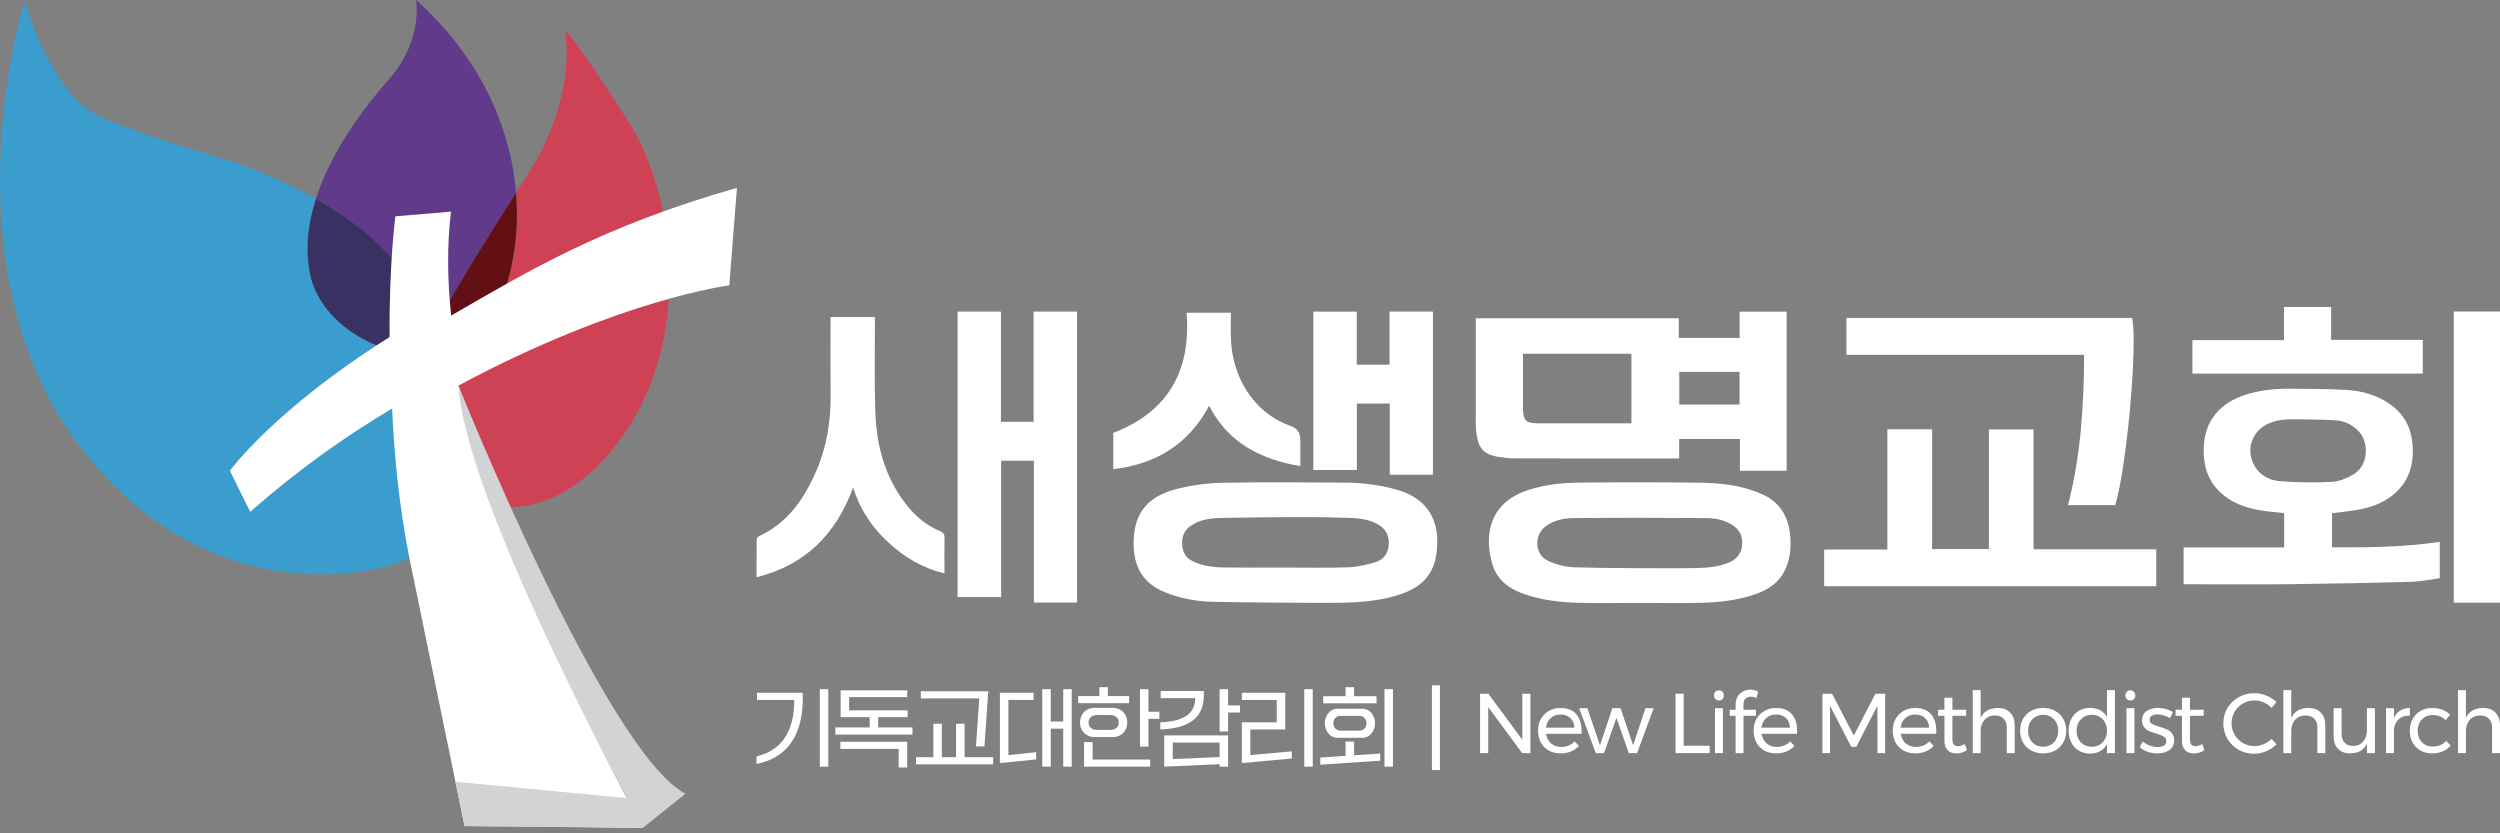 <svg xmlns="http://www.w3.org/2000/svg" width="456" height="152" viewBox="0 0 456 152" fill="none"><rect x="0" y="0" width="456" height="152" fill="#808080" stroke="none"/><path d="M72.619 77.619C72.387 74.815 74.063 70.187 76.719 64.716C67.888 64.526 58.34 58.422 56.57 50.105C55.59 45.477 56.169 40.744 57.613 36.253C51.627 32.848 46.063 30.793 43.724 29.97C39.551 28.494 27.516 25.3 18.348 21.294C9.18 17.267 4.512 0.232 4.512 0.232C3.532 2.857 -9.978 50.105 15.071 82.12C40.12 114.136 72.208 102.835 72.208 102.835C77.224 100.832 81.187 96.246 83.315 90.132C77.14 86.98 72.914 81.361 72.619 77.619Z" fill="#3B9CCE"></path><path d="M71.07 46.668C74.716 50.737 77.54 54.88 79.69 59.002C83.979 51.149 89.491 42.42 94.127 35.167C93.147 23.266 87.625 10.521 75.897 0C75.897 0 77.203 7.369 70.986 14.411C66.834 19.112 60.5 27.24 57.623 36.253C62.281 38.899 67.203 42.357 71.07 46.668Z" fill="#623A8B"></path><path d="M56.58 50.105C58.34 58.433 67.898 64.526 76.729 64.716C77.614 62.892 78.615 60.974 79.701 58.992C77.551 54.87 74.716 50.727 71.081 46.658C67.213 42.336 62.292 38.878 57.634 36.243C56.19 40.744 55.611 45.467 56.591 50.094L56.58 50.105Z" fill="#393162"></path><path d="M114.371 21.769C104.381 6.209 103.074 5.556 103.074 5.556C103.074 5.556 105.53 17.352 96.203 31.921C95.539 32.953 94.844 34.039 94.138 35.157C94.76 42.694 93.569 49.905 90.966 55.998C89.09 60.383 85.823 62.945 82.008 64.062C84.875 73.782 85.823 82.995 83.336 90.132C90.407 93.737 100.039 94.106 109.313 84.661C126.669 66.972 124.372 37.328 114.392 21.769H114.371Z" fill="#CF4255"></path><path d="M81.998 64.062C85.813 62.945 89.09 60.383 90.955 55.998C93.558 49.905 94.749 42.694 94.127 35.157C89.491 42.42 83.969 51.149 79.69 58.992C80.575 60.689 81.345 62.376 81.998 64.052V64.062Z" fill="#631014"></path><path d="M76.719 64.716C78.531 64.758 80.312 64.547 81.998 64.062C81.345 62.386 80.575 60.699 79.69 59.002C78.615 60.974 77.614 62.903 76.719 64.726V64.716Z" fill="#AB6536"></path><path d="M134.414 34.271C109.882 41.239 96.277 49.483 82.293 57.558C81.597 51.064 81.524 44.687 82.261 38.604L72.124 39.458C72.124 39.458 70.954 48.07 71.059 61.48C50.057 74.678 41.932 85.852 41.932 85.852L45.631 93.368C54.188 85.799 62.977 79.601 71.523 74.509C71.892 83.027 72.777 92.103 74.642 101.633L74.706 101.96C74.853 102.719 75.011 103.478 75.18 104.247L84.738 150.684L98.406 150.758L117.258 151.011C117.258 151.011 95.434 112.333 83.621 70.324C113.148 54.511 133.023 52.055 133.023 52.055L134.414 34.292V34.271Z" fill="white"></path><path d="M83.621 70.303C84.664 88.097 106.373 130.528 114.35 145.582L83.073 142.588L84.738 150.673L117.259 151L125.015 144.78C110.282 136.916 83.621 70.314 83.621 70.314V70.303Z" fill="#D2D3D5"></path><g clip-path="url(#clip0_129_1290)"><path d="M269.186 58.052H306.213V61.645H317.31V56.845H325.887V85.864H317.361V80.07H306.281V83.627C305.878 83.627 305.579 83.627 305.279 83.627C295.63 83.627 285.982 83.636 276.334 83.615C275.316 83.613 274.289 83.498 273.281 83.331C270.304 82.838 269.563 81.46 269.261 78.681C269.136 77.531 269.187 76.361 269.186 75.199C269.179 69.854 269.182 64.509 269.182 59.164V58.052H269.186ZM297.574 77.219V64.519H277.787C277.787 67.753 277.787 70.918 277.787 74.082C277.787 76.796 278.19 77.216 280.839 77.218C286.132 77.223 291.427 77.218 296.72 77.218H297.574V77.219ZM306.3 67.833V73.793H317.291V67.833H306.3Z" fill="white"></path><path d="M425.361 99.829C431.952 99.873 438.48 99.8 445.016 98.835V105.465C443.337 105.688 441.636 106.066 439.928 106.115C432.56 106.319 425.19 106.472 417.82 106.556C411.701 106.625 405.579 106.57 399.458 106.57H398.296V99.862H416.63V93.591C415.14 93.42 413.613 93.319 412.114 93.058C409.477 92.597 407.022 91.706 404.983 89.803C402.681 87.653 401.904 84.942 401.951 81.887C402.035 76.657 405.05 73.486 409.511 72.03C412.223 71.145 415.016 70.866 417.842 70.902C421.284 70.946 424.732 70.915 428.165 71.136C430.903 71.312 433.549 72.07 435.868 73.676C438.172 75.272 439.592 77.476 439.959 80.317C440.458 84.181 439.651 87.631 436.579 90.193C434.574 91.866 432.155 92.662 429.622 93.064C428.223 93.287 426.811 93.422 425.361 93.601V99.828V99.829ZM418.652 76.476C417.05 76.444 415.477 76.564 413.965 77.179C410.935 78.411 409.61 81.693 411.031 84.601C412.028 86.641 413.861 87.622 415.919 87.779C419.057 88.017 422.225 88.04 425.368 87.894C426.637 87.835 427.967 87.263 429.112 86.627C432.104 84.965 432.061 80.763 430.382 78.854C429.318 77.643 427.966 76.883 426.398 76.707C424.623 76.509 419.448 76.491 418.652 76.476Z" fill="white"></path><path d="M182.605 108.909H174.66V56.831H182.566V76.939H188.529V56.831H196.452V109.899H188.587V84.042H182.607V108.908L182.605 108.909Z" fill="white"></path><path d="M344.256 78.301H352.418V100.148H362.776V78.331H370.914V100.19H393.299V106.922H332.731V100.237H344.256V78.3V78.301Z" fill="white"></path><path d="M221.091 109.767C218.16 109.695 215.275 109.141 212.522 108.037C208.013 106.226 206.524 102.732 206.807 98.052C207.106 93.113 209.788 90.333 214.992 89.094C217.602 88.472 220.322 88.106 223.001 88.058C230.425 87.922 237.855 87.976 245.281 88.031C248.697 88.058 252.074 88.469 255.365 89.51C259.947 90.962 262.357 94.413 262.151 99.301C262.072 101.153 261.794 102.939 260.806 104.533C259.537 106.584 257.587 107.669 255.411 108.404C251.749 109.643 247.949 109.887 244.135 109.951C240.921 110.005 225.554 109.875 221.091 109.767ZM234.487 103.524C238.272 103.524 242.06 103.613 245.84 103.483C247.491 103.425 249.163 103.047 250.762 102.585C252.299 102.139 253.247 100.981 253.317 99.265C253.382 97.683 252.769 96.474 251.38 95.674C249.843 94.791 248.156 94.542 246.453 94.476C243.469 94.361 240.48 94.312 237.493 94.319C232.514 94.331 227.534 94.366 222.557 94.477C220.683 94.519 218.814 94.793 217.185 95.911C215.938 96.765 215.513 97.981 215.634 99.446C215.745 100.787 216.321 101.798 217.569 102.383C219.368 103.226 221.282 103.481 223.217 103.509C226.973 103.564 230.729 103.524 234.487 103.524Z" fill="white"></path><path d="M299.166 109.972C295.41 109.972 291.652 110.049 287.898 109.95C284.631 109.862 281.384 109.486 278.246 108.441C275.398 107.491 273.037 105.857 272.176 102.831C270.569 97.188 271.995 91.707 278.41 89.497C281.461 88.446 284.631 88.072 287.811 88.035C295.179 87.951 302.551 87.955 309.921 88.038C313.851 88.084 317.759 88.502 321.419 90.146C324.575 91.564 326.184 94.115 326.517 97.578C326.695 99.422 326.597 101.23 325.996 102.983C325 105.885 322.83 107.49 320.085 108.42C316.925 109.491 313.648 109.864 310.351 109.95C306.626 110.045 302.896 109.972 299.169 109.972H299.166ZM308.828 103.627C311.012 103.584 313.215 103.493 315.287 102.641C316.719 102.054 317.634 101.004 317.764 99.394C317.892 97.812 317.286 96.582 315.938 95.73C314.479 94.81 312.833 94.509 311.198 94.497C303.145 94.434 295.092 94.43 287.039 94.5C285.288 94.516 283.534 94.868 282.013 95.932C279.705 97.547 279.884 101.249 282.457 102.352C283.92 102.981 285.563 103.415 287.143 103.477C291.092 103.634 305.555 103.692 308.828 103.627Z" fill="white"></path><path d="M336.785 57.988H388.887C389.96 62.523 387.917 85.314 385.818 92.138H377.206C379.515 83.172 380.105 74.035 380.151 64.727H336.785V57.988Z" fill="white"></path><path d="M138.002 105.289C138.002 102.88 137.988 100.62 138.024 98.361C138.027 98.157 138.295 97.866 138.507 97.766C143.619 95.401 146.625 91.075 148.823 86.068C150.793 81.582 151.558 76.826 151.503 71.913C151.455 67.585 151.493 63.256 151.493 58.927C151.493 58.584 151.493 58.242 151.493 57.829H159.582C159.582 58.174 159.582 58.514 159.582 58.854C159.592 64.258 159.464 69.665 159.652 75.063C159.833 80.244 160.926 85.244 163.691 89.719C165.626 92.852 168.046 95.455 171.478 96.888C172.105 97.15 172.304 97.496 172.286 98.181C172.234 100.01 172.269 101.841 172.269 103.671C172.269 103.951 172.269 104.233 172.269 104.577C168.234 103.632 164.894 101.604 161.952 98.868C159.025 96.141 156.834 92.892 155.612 88.916C152.494 97.455 146.874 103.056 138.002 105.289Z" fill="white"></path><path d="M239.552 85.718V56.842H247.471V66.521H253.452V56.831H261.362V86.589H253.496V73.608H247.493V85.718H239.554H239.552Z" fill="white"></path><path d="M447.573 109.929V56.822H456V109.929H447.573Z" fill="white"></path><path d="M237.178 85.016C229.974 83.791 224.089 80.845 220.538 74.026C216.772 81.066 210.809 84.671 203.062 85.577V78.955C212.978 75.145 217.286 67.737 216.433 57.042H224.51C224.51 58.643 224.466 60.232 224.519 61.815C224.741 68.472 228.413 75.047 235.004 77.54C235.137 77.591 235.266 77.655 235.4 77.7C236.587 78.105 237.18 78.955 237.18 80.253C237.18 81.758 237.18 83.261 237.18 85.016H237.178Z" fill="white"></path><path d="M399.897 68.139V62.042H416.596V56H425.193V61.993H441.918V68.139H399.897Z" fill="white"></path></g><path d="M452.918 129.135C453.879 129.135 454.632 129.418 455.179 129.986C455.726 130.544 456 131.318 456 132.309V137.373H454.56V132.696C454.56 132.005 454.364 131.468 453.971 131.086C453.59 130.693 453.058 130.497 452.377 130.497C451.582 130.508 450.952 130.776 450.487 131.303C450.023 131.829 449.79 132.51 449.79 133.347V137.373H448.35V125.883H449.79V130.946C450.338 129.759 451.38 129.155 452.918 129.135Z" fill="white"></path><path d="M446.097 131.365C445.447 130.735 444.667 130.42 443.759 130.42C443.222 130.42 442.742 130.539 442.319 130.776C441.906 131.014 441.58 131.349 441.343 131.783C441.105 132.216 440.987 132.717 440.987 133.285C440.987 133.852 441.1 134.353 441.327 134.787C441.565 135.22 441.885 135.561 442.288 135.809C442.7 136.046 443.17 136.165 443.697 136.165C444.223 136.165 444.698 136.077 445.121 135.902C445.545 135.726 445.896 135.473 446.174 135.143L446.995 135.979C446.623 136.444 446.149 136.8 445.57 137.048C445.003 137.295 444.357 137.419 443.635 137.419C442.84 137.419 442.133 137.244 441.513 136.893C440.894 136.542 440.409 136.057 440.058 135.437C439.717 134.807 439.547 134.09 439.547 133.285C439.547 132.479 439.717 131.762 440.058 131.132C440.409 130.503 440.894 130.012 441.513 129.661C442.133 129.31 442.84 129.135 443.635 129.135C444.326 129.135 444.946 129.243 445.493 129.46C446.05 129.666 446.515 129.971 446.887 130.373L446.097 131.365Z" fill="white"></path><path d="M436.654 130.946C436.922 130.358 437.304 129.914 437.799 129.615C438.295 129.305 438.883 129.145 439.565 129.135V130.528C438.729 130.497 438.052 130.714 437.536 131.179C437.02 131.643 436.726 132.268 436.654 133.052V137.373H435.213V129.181H436.654V130.946Z" fill="white"></path><path d="M433.178 129.181V137.373H431.723V135.638C431.186 136.805 430.174 137.399 428.687 137.419C427.738 137.419 426.994 137.14 426.458 136.583C425.921 136.015 425.652 135.236 425.652 134.245V129.181H427.108V133.858C427.108 134.549 427.294 135.091 427.665 135.484C428.047 135.865 428.569 136.056 429.229 136.056C429.993 136.046 430.597 135.778 431.041 135.251C431.495 134.714 431.723 134.033 431.723 133.207V129.181H433.178Z" fill="white"></path><path d="M421.053 129.135C422.013 129.135 422.766 129.418 423.314 129.986C423.861 130.544 424.134 131.318 424.134 132.309V137.373H422.694V132.696C422.694 132.005 422.498 131.468 422.106 131.086C421.724 130.693 421.192 130.497 420.511 130.497C419.716 130.508 419.086 130.776 418.622 131.303C418.157 131.829 417.925 132.51 417.925 133.347V137.373H416.485V125.883H417.925V130.946C418.472 129.759 419.515 129.155 421.053 129.135Z" fill="white"></path><path d="M414.344 129.135C413.931 128.701 413.451 128.366 412.904 128.128C412.357 127.88 411.794 127.756 411.216 127.756C410.452 127.756 409.75 127.942 409.11 128.314C408.47 128.686 407.964 129.191 407.593 129.831C407.221 130.461 407.035 131.158 407.035 131.922C407.035 132.676 407.221 133.372 407.593 134.012C407.964 134.653 408.47 135.158 409.11 135.53C409.75 135.902 410.452 136.087 411.216 136.087C411.784 136.087 412.342 135.974 412.889 135.747C413.436 135.509 413.921 135.189 414.344 134.787L415.242 135.762C414.695 136.299 414.06 136.722 413.338 137.032C412.615 137.331 411.882 137.481 411.139 137.481C410.107 137.481 409.162 137.239 408.305 136.753C407.448 136.258 406.772 135.587 406.276 134.74C405.781 133.894 405.533 132.959 405.533 131.937C405.533 130.926 405.781 130.002 406.276 129.166C406.782 128.319 407.469 127.653 408.336 127.168C409.203 126.683 410.158 126.44 411.201 126.44C411.954 126.44 412.682 126.585 413.384 126.874C414.097 127.153 414.711 127.55 415.227 128.066L414.344 129.135Z" fill="white"></path><path d="M402.093 136.831C401.463 137.233 400.823 137.435 400.172 137.435C399.522 137.435 398.996 137.244 398.593 136.862C398.19 136.469 397.989 135.881 397.989 135.096V130.559H396.828V129.46H397.989V127.261H399.445V129.46H401.953V130.559H399.445V134.833C399.445 135.287 399.527 135.613 399.692 135.809C399.858 136.005 400.105 136.103 400.436 136.103C400.828 136.103 401.251 135.974 401.705 135.716L402.093 136.831Z" fill="white"></path><path d="M395.822 130.993C395.481 130.786 395.104 130.621 394.691 130.497C394.289 130.373 393.902 130.311 393.53 130.311C393.096 130.311 392.745 130.394 392.477 130.559C392.219 130.714 392.09 130.957 392.09 131.287C392.09 131.617 392.234 131.87 392.523 132.046C392.823 132.211 393.272 132.381 393.871 132.557C394.438 132.722 394.903 132.887 395.264 133.052C395.626 133.217 395.93 133.46 396.178 133.78C396.436 134.1 396.565 134.523 396.565 135.05C396.565 135.824 396.271 136.413 395.682 136.815C395.104 137.218 394.382 137.419 393.514 137.419C392.905 137.419 392.312 137.321 391.734 137.125C391.166 136.929 390.686 136.65 390.293 136.289L390.835 135.236C391.176 135.545 391.594 135.793 392.09 135.979C392.596 136.165 393.086 136.258 393.561 136.258C394.036 136.258 394.418 136.17 394.707 135.994C394.996 135.819 395.14 135.551 395.14 135.189C395.14 134.818 394.985 134.539 394.676 134.353C394.376 134.167 393.917 133.981 393.298 133.796C392.75 133.641 392.301 133.486 391.95 133.331C391.61 133.166 391.315 132.928 391.068 132.619C390.83 132.309 390.712 131.906 390.712 131.411C390.712 130.647 390.99 130.074 391.548 129.692C392.105 129.31 392.802 129.119 393.638 129.119C394.134 129.119 394.619 129.191 395.094 129.336C395.579 129.47 395.997 129.656 396.348 129.893L395.822 130.993Z" fill="white"></path><path d="M387.871 129.181H389.312V137.373H387.871V129.181ZM388.584 125.914C388.842 125.914 389.053 126.001 389.219 126.177C389.394 126.352 389.482 126.574 389.482 126.843C389.482 127.111 389.394 127.333 389.219 127.509C389.053 127.684 388.842 127.772 388.584 127.772C388.326 127.772 388.109 127.684 387.933 127.509C387.768 127.333 387.686 127.111 387.686 126.843C387.686 126.574 387.768 126.352 387.933 126.177C388.109 126.001 388.326 125.914 388.584 125.914Z" fill="white"></path><path d="M385.755 125.883V137.373H384.315V135.747C384.005 136.294 383.587 136.717 383.06 137.017C382.544 137.306 381.94 137.45 381.248 137.45C380.474 137.45 379.788 137.275 379.189 136.924C378.6 136.562 378.141 136.067 377.811 135.437C377.48 134.797 377.315 134.069 377.315 133.254C377.315 132.448 377.48 131.736 377.811 131.117C378.141 130.487 378.6 129.997 379.189 129.646C379.788 129.295 380.469 129.119 381.233 129.119C381.935 129.119 382.549 129.264 383.076 129.553C383.602 129.842 384.015 130.26 384.315 130.807V125.883H385.755ZM381.543 136.211C382.079 136.211 382.554 136.087 382.967 135.84C383.391 135.592 383.721 135.246 383.958 134.802C384.196 134.358 384.315 133.858 384.315 133.3C384.315 132.732 384.196 132.226 383.958 131.783C383.721 131.339 383.391 130.993 382.967 130.745C382.554 130.497 382.079 130.373 381.543 130.373C381.006 130.373 380.526 130.502 380.103 130.761C379.69 131.008 379.364 131.354 379.127 131.798C378.89 132.242 378.771 132.743 378.771 133.3C378.771 133.858 378.89 134.358 379.127 134.802C379.364 135.246 379.69 135.592 380.103 135.84C380.526 136.087 381.006 136.211 381.543 136.211Z" fill="white"></path><path d="M372.684 129.135C373.499 129.135 374.222 129.31 374.852 129.661C375.492 130.012 375.987 130.503 376.338 131.132C376.7 131.752 376.88 132.464 376.88 133.269C376.88 134.074 376.7 134.792 376.338 135.422C375.987 136.051 375.492 136.542 374.852 136.893C374.222 137.244 373.499 137.419 372.684 137.419C371.858 137.419 371.125 137.244 370.485 136.893C369.855 136.542 369.359 136.057 368.998 135.437C368.647 134.807 368.472 134.085 368.472 133.269C368.472 132.464 368.647 131.752 368.998 131.132C369.359 130.503 369.855 130.012 370.485 129.661C371.125 129.31 371.858 129.135 372.684 129.135ZM372.684 130.389C372.147 130.389 371.667 130.513 371.244 130.761C370.831 131.008 370.505 131.354 370.268 131.798C370.041 132.232 369.927 132.727 369.927 133.285C369.927 133.852 370.041 134.358 370.268 134.802C370.505 135.246 370.831 135.592 371.244 135.84C371.667 136.077 372.147 136.196 372.684 136.196C373.21 136.196 373.68 136.077 374.093 135.84C374.516 135.592 374.841 135.246 375.068 134.802C375.306 134.358 375.425 133.852 375.425 133.285C375.425 132.727 375.306 132.232 375.068 131.798C374.841 131.354 374.516 131.008 374.093 130.761C373.68 130.513 373.21 130.389 372.684 130.389Z" fill="white"></path><path d="M364.398 129.135C365.359 129.135 366.112 129.418 366.659 129.986C367.206 130.544 367.48 131.318 367.48 132.309V137.373H366.04V132.696C366.04 132.005 365.844 131.468 365.451 131.086C365.07 130.693 364.538 130.497 363.856 130.497C363.062 130.508 362.432 130.776 361.967 131.303C361.503 131.829 361.27 132.51 361.27 133.347V137.373H359.83V125.883H361.27V130.946C361.818 129.759 362.86 129.155 364.398 129.135Z" fill="white"></path><path d="M358.77 136.831C358.14 137.233 357.5 137.435 356.85 137.435C356.2 137.435 355.673 137.244 355.27 136.862C354.868 136.469 354.667 135.881 354.667 135.096V130.559H353.505V129.46H354.667V127.261H356.122V129.46H358.631V130.559H356.122V134.833C356.122 135.287 356.205 135.613 356.37 135.809C356.535 136.005 356.783 136.103 357.113 136.103C357.505 136.103 357.929 135.974 358.383 135.716L358.77 136.831Z" fill="white"></path><path d="M349.326 129.135C350.596 129.135 351.556 129.511 352.206 130.265C352.857 131.008 353.182 132.046 353.182 133.378C353.182 133.584 353.177 133.739 353.166 133.842H346.693C346.807 134.575 347.111 135.158 347.607 135.592C348.113 136.026 348.732 136.242 349.465 136.242C349.95 136.242 350.4 136.155 350.812 135.979C351.236 135.804 351.602 135.556 351.912 135.236L352.702 136.057C352.299 136.49 351.814 136.826 351.246 137.063C350.678 137.301 350.049 137.419 349.357 137.419C348.552 137.419 347.834 137.249 347.204 136.908C346.585 136.557 346.1 136.067 345.749 135.437C345.408 134.807 345.238 134.09 345.238 133.285C345.238 132.479 345.408 131.767 345.749 131.148C346.1 130.518 346.585 130.028 347.204 129.677C347.824 129.315 348.531 129.135 349.326 129.135ZM351.881 132.727C351.84 131.984 351.592 131.401 351.138 130.977C350.683 130.544 350.085 130.327 349.341 130.327C348.619 130.327 348.015 130.544 347.53 130.977C347.055 131.411 346.771 131.994 346.678 132.727H351.881Z" fill="white"></path><path d="M332.409 126.533H334.174L338.138 134.152L342.072 126.533H343.853V137.373H342.459L342.443 128.717L338.588 136.227H337.674L333.787 128.717V137.373H332.409V126.533Z" fill="white"></path><path d="M323.945 129.135C325.214 129.135 326.174 129.511 326.825 130.265C327.475 131.008 327.8 132.046 327.8 133.378C327.8 133.584 327.795 133.739 327.785 133.842H321.312C321.426 134.575 321.73 135.158 322.226 135.592C322.732 136.026 323.351 136.242 324.084 136.242C324.569 136.242 325.018 136.155 325.431 135.979C325.854 135.804 326.221 135.556 326.531 135.236L327.32 136.057C326.918 136.49 326.433 136.826 325.865 137.063C325.297 137.301 324.667 137.419 323.976 137.419C323.17 137.419 322.453 137.249 321.823 136.908C321.204 136.557 320.718 136.067 320.367 135.437C320.027 134.807 319.856 134.09 319.856 133.285C319.856 132.479 320.027 131.767 320.367 131.148C320.718 130.518 321.204 130.028 321.823 129.677C322.442 129.315 323.15 129.135 323.945 129.135ZM326.5 132.727C326.458 131.984 326.211 131.401 325.756 130.977C325.302 130.544 324.703 130.327 323.96 130.327C323.237 130.327 322.633 130.544 322.148 130.977C321.673 131.411 321.389 131.994 321.297 132.727H326.5Z" fill="white"></path><path d="M319.314 127.075C318.942 127.075 318.633 127.189 318.385 127.416C318.137 127.643 318.013 127.968 318.013 128.391V129.46H320.274V130.559H318.013V137.373H316.573V130.559H315.505V129.46H316.573V128.577C316.573 127.978 316.697 127.473 316.945 127.06C317.203 126.636 317.538 126.321 317.951 126.115C318.364 125.898 318.808 125.79 319.283 125.79C319.737 125.79 320.212 125.914 320.708 126.161L320.367 127.338C319.995 127.163 319.644 127.075 319.314 127.075Z" fill="white"></path><path d="M312.819 129.181H314.26V137.373H312.819V129.181ZM313.532 125.914C313.79 125.914 314.001 126.001 314.167 126.177C314.342 126.352 314.43 126.574 314.43 126.843C314.43 127.111 314.342 127.333 314.167 127.509C314.001 127.684 313.79 127.772 313.532 127.772C313.274 127.772 313.057 127.684 312.881 127.509C312.716 127.333 312.634 127.111 312.634 126.843C312.634 126.574 312.716 126.352 312.881 126.177C313.057 126.001 313.274 125.914 313.532 125.914Z" fill="white"></path><path d="M305.612 126.533H307.099V136.026H311.837V137.373H305.612V126.533Z" fill="white"></path><path d="M288.041 129.181H289.543L291.835 135.948L294.096 129.181H295.598L297.874 135.948L300.135 129.181H301.622L298.602 137.373H297.1L294.839 130.931L292.578 137.373H291.076L288.041 129.181Z" fill="white"></path><path d="M284.63 129.135C285.899 129.135 286.859 129.511 287.51 130.265C288.16 131.008 288.485 132.046 288.485 133.378C288.485 133.584 288.48 133.739 288.47 133.842H281.997C282.111 134.575 282.415 135.158 282.911 135.592C283.417 136.026 284.036 136.242 284.769 136.242C285.254 136.242 285.703 136.155 286.116 135.979C286.539 135.804 286.906 135.556 287.216 135.236L288.005 136.057C287.603 136.49 287.118 136.826 286.55 137.063C285.982 137.301 285.352 137.419 284.661 137.419C283.855 137.419 283.138 137.249 282.508 136.908C281.889 136.557 281.404 136.067 281.053 135.437C280.712 134.807 280.542 134.09 280.542 133.285C280.542 132.479 280.712 131.767 281.053 131.148C281.404 130.518 281.889 130.028 282.508 129.677C283.128 129.315 283.835 129.135 284.63 129.135ZM287.185 132.727C287.143 131.984 286.896 131.401 286.441 130.977C285.987 130.544 285.388 130.327 284.645 130.327C283.922 130.327 283.319 130.544 282.833 130.977C282.358 131.411 282.075 131.994 281.982 132.727H287.185Z" fill="white"></path><path d="M277.677 126.533H279.149V137.373H277.647L271.452 128.98V137.373H269.966V126.533H271.468L277.677 134.942V126.533Z" fill="white"></path><path d="M261.182 125H262.638V140.454H261.182V125Z" fill="white"></path><path d="M251.073 128.283H241.349V126.982H245.437V125.341H246.985V126.982H251.073V128.283ZM254.077 139.835H252.529V125.712H254.077V139.835ZM241.643 131.922C241.643 130.451 242.68 129.274 243.873 129.274H248.58C249.772 129.274 250.81 130.451 250.81 131.922C250.81 133.393 249.772 134.57 248.58 134.57H243.873C242.68 134.57 241.643 133.393 241.643 131.922ZM244.461 133.269H247.992C248.766 133.269 249.261 132.603 249.261 131.922C249.261 131.241 248.766 130.575 247.992 130.575H244.461C243.687 130.575 243.191 131.241 243.191 131.922C243.191 132.603 243.687 133.269 244.461 133.269ZM251.755 138.751L240.822 139.479V138.178L245.437 137.868V135.267H246.985V137.76L251.755 137.45V138.751Z" fill="white"></path><path d="M239.444 139.835H237.895V125.712H239.444V139.835ZM235.619 138.348L226.514 139.184V131.752H232.878V127.663H226.514V126.363H234.427V133.052H228.062V137.729L235.619 137.047V138.348Z" fill="white"></path><path d="M224.005 133.424H222.457V125.712H224.005V128.67H226.173V129.971H224.005V133.424ZM211.632 133.052V131.752C215.535 131.612 218.012 130.389 218.012 127.338H211.71V126.037H219.576V126.905C219.576 131.442 216.061 132.913 211.632 133.052ZM222.457 139.386L212.36 139.835V134.136H224.005V139.835H222.457V139.386ZM213.909 135.437V138.457L222.457 138.085V135.437H213.909Z" fill="white"></path><path d="M205.949 128.267H196.658V126.967H200.53V125.341H202.078V126.967H205.949V128.267ZM209.48 136.18H207.931V125.712H209.48V129.816H211.462V131.117H209.48V136.18ZM196.999 131.783C196.999 130.157 198.191 129.119 199.585 129.119H203.023C204.416 129.119 205.609 130.157 205.609 131.783C205.609 133.409 204.416 134.446 203.023 134.446H199.585C198.191 134.446 196.999 133.409 196.999 131.783ZM200.096 133.145H202.512C203.518 133.145 204.06 132.541 204.06 131.783C204.06 131.024 203.518 130.42 202.512 130.42H200.096C199.089 130.42 198.547 131.024 198.547 131.783C198.547 132.541 199.089 133.145 200.096 133.145ZM209.79 139.835H197.742V135.36H199.291V138.534H209.79V139.835Z" fill="white"></path><path d="M191.656 139.835H190.108V125.712H191.656V131.612H193.933V125.712H195.481V139.835H193.933V132.913H191.656V139.835ZM188.993 138.519L182.381 139.184V126.363H188.528V127.663H183.929V137.729L188.993 137.202V138.519Z" fill="white"></path><path d="M179.562 136.149H178.014L178.618 127.385H167.964V126.084H180.259L179.562 136.149ZM181.142 139.417H167.081V138.116H170.24V132.015H171.789V138.116H174.39V132.015H175.939V138.116H181.142V139.417Z" fill="white"></path><path d="M160.175 130.807V132.681H166.431V133.982H152.37V132.681H158.626V130.807H153.33V125.914H165.471V127.153H154.879V129.568H165.548V130.807H160.175ZM163.922 136.599H153.284V135.298H165.471V139.99H163.922V136.599Z" fill="white"></path><path d="M151.085 139.835H149.537V125.712H151.085V139.835ZM138 139.339V137.961C142.351 136.939 144.891 133.672 144.875 127.663H138.077V126.363H146.424V127.478C146.424 134.554 143.157 138.333 138 139.339Z" fill="white"></path><defs><clipPath id="clip0_129_1290"><rect width="318" height="54" fill="white" transform="translate(138 56)"></rect></clipPath></defs></svg>